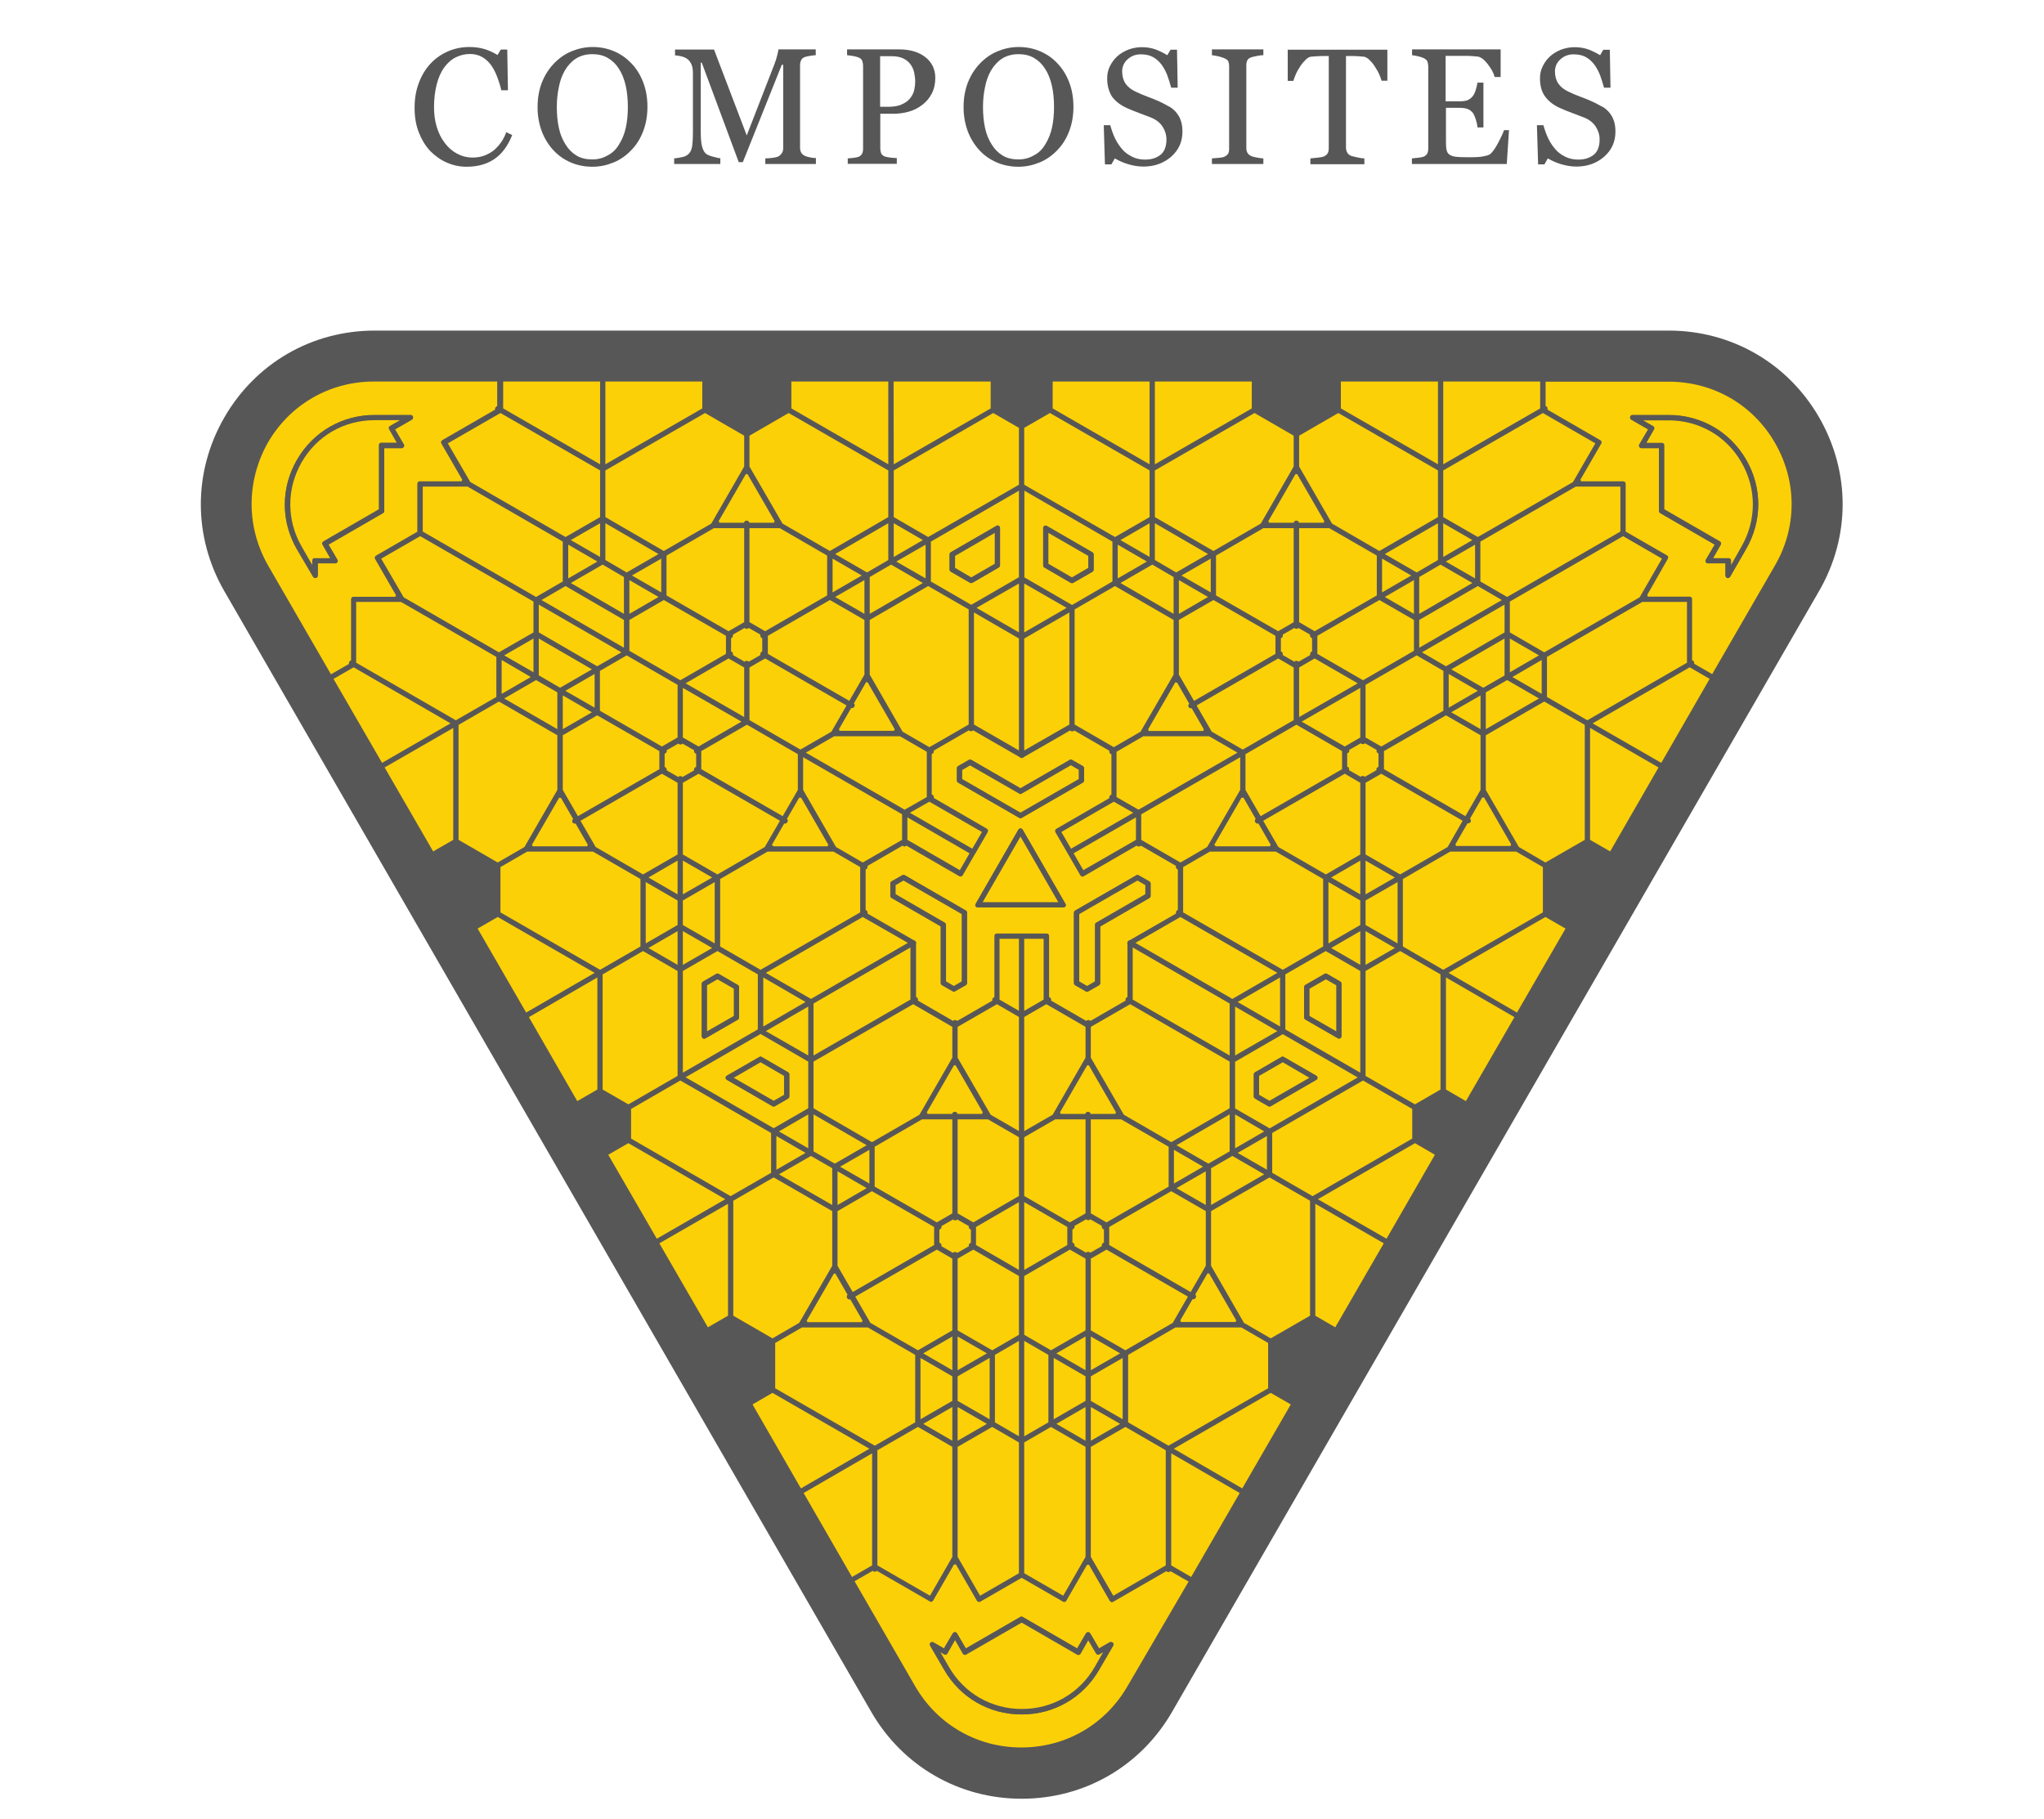 <?xml version="1.0" encoding="utf-8"?>
<!-- Generator: Adobe Illustrator 21.1.0, SVG Export Plug-In . SVG Version: 6.00 Build 0)  -->
<svg version="1.1" id="Layer_1" xmlns="http://www.w3.org/2000/svg" xmlns:xlink="http://www.w3.org/1999/xlink" x="0px" y="0px"
	 viewBox="0 0 1200 1068" style="enable-background:new 0 0 1200 1068;" xml:space="preserve">
<style type="text/css">
	.st0{fill:#585757;}
	.st1{fill:#FCD006;}
</style>
<g>
	<path class="st0" d="M1068,245.1c-18.4-31.9-51.5-51-88.3-51l-759.7,0c-36.9,0-69.9,19.1-88.3,51c-18.4,31.9-18.4,70.1,0,102
		l189.9,329l189.9,329c18.4,31.9,51.5,51,88.3,51c36.9,0,69.9-19.1,88.3-51l189.9-329l189.9-329
		C1086.4,315.2,1086.4,277.1,1068,245.1z"/>
</g>
<g>
	<path class="st1" d="M697.8,928.6l-10.6-6.1c-0.3,0.3-0.6,0.5-1.1,0.5h-0.3c-0.4,0-0.8-0.2-1.1-0.5l-31.2,18
		c-0.7,0.4-1.5,0.2-1.9-0.5l-0.1-0.1l-12.2-21.2c-0.1,0-0.3,0.1-0.4,0.1h-0.3c-0.1,0-0.3,0-0.4-0.1L626,939.9
		c-0.4,0.7-1.3,0.9-1.9,0.5l-24.3-14l-24.3,14c-0.3,0.2-0.7,0.2-1.1,0.1c-0.4-0.1-0.7-0.3-0.9-0.7l-12.3-21.3
		c-0.1,0-0.3,0.1-0.4,0.1h-0.3c-0.1,0-0.3,0-0.4-0.1l-12.3,21.3c-0.4,0.7-1.3,0.9-1.9,0.5l-0.1-0.1l-31-17.9
		c-0.3,0.3-0.6,0.5-1.1,0.5h-0.3c-0.4,0-0.8-0.2-1.1-0.5l-10.6,6.1l35.5,61.5c13,22.6,36.4,36.1,62.4,36.1
		c26.1,0,49.4-13.5,62.4-36.1L697.8,928.6z M653.4,966.2l-8.2,14.1c-9.5,16.5-26.5,26.3-45.5,26.3c-19,0-36-9.8-45.5-26.3l-8.2-14.1
		c-0.3-0.6-0.2-1.3,0.2-1.7c0.5-0.5,1.2-0.5,1.7-0.2l6.2,3.6l5.2-8.9c0.3-0.4,0.7-0.7,1.2-0.7s1,0.3,1.2,0.7l5.2,8.9l32-18.5
		c0.4-0.3,1-0.3,1.4,0l32,18.5l5.2-8.9c0.3-0.4,0.7-0.7,1.2-0.7c0.5,0,1,0.3,1.2,0.7l5.2,8.9l6.2-3.6c0.6-0.3,1.3-0.2,1.7,0.2
		C653.7,964.9,653.8,965.6,653.4,966.2z"/>
	<path class="st0" d="M651.5,964.3l-6.2,3.6l-5.2-8.9c-0.3-0.4-0.7-0.7-1.2-0.7c-0.5,0-1,0.3-1.2,0.7l-5.2,8.9l-32-18.5
		c-0.4-0.3-1-0.3-1.4,0l-32,18.5l-5.2-8.9c-0.3-0.4-0.7-0.7-1.2-0.7s-1,0.3-1.2,0.7l-5.2,8.9l-6.2-3.6c-0.6-0.3-1.3-0.2-1.7,0.2
		c-0.5,0.5-0.5,1.2-0.2,1.7l8.2,14.1c9.5,16.5,26.5,26.3,45.5,26.3c19,0,36-9.8,45.5-26.3l8.2-14.1c0.3-0.6,0.2-1.3-0.2-1.7
		C652.8,964,652.1,963.9,651.5,964.3z M599.8,1003.5c-17.9,0-33.9-9.2-42.8-24.7l-5-8.6l2.2,1.3c0.7,0.4,1.5,0.2,1.9-0.5l4.5-7.9
		l4.5,7.9c0.2,0.3,0.5,0.6,0.9,0.7c0.4,0.1,0.8,0,1.1-0.1l32.6-18.8l32.5,18.8l0.1,0.1c0.3,0.2,0.7,0.2,1.1,0.1
		c0.4-0.1,0.7-0.3,0.9-0.7l4.5-7.9l4.5,7.7l0.1,0.1c0.4,0.7,1.3,0.9,1.9,0.5l2.2-1.3l-5,8.6C633.6,994.3,617.6,1003.5,599.8,1003.5z
		"/>
	<path class="st1" d="M598.9,444.8c-0.2-0.1-0.3-0.3-0.5-0.4l-27.1-15.6c-0.3,0.3-0.6,0.5-1.1,0.5h-0.3c-0.4,0-0.8-0.2-1.1-0.5
		l-20.6,11.9c0.1,0.4,0.1,0.8-0.1,1.1l-0.1,0.2c-0.2,0.3-0.5,0.6-0.9,0.7c0,0,0,0-0.1,0v23.8c0,0,0,0,0.1,0c0.4,0.1,0.7,0.3,0.9,0.7
		l0.1,0.2c0.2,0.4,0.2,0.8,0.1,1.1l31.1,18c0.3,0.2,0.6,0.5,0.7,0.9c0.1,0.4,0,0.8-0.1,1.1l-7.1,12.3c-0.1,0.2-0.2,0.4-0.3,0.5
		l-0.1,0.1l-7.2,12.5c-0.2,0.3-0.5,0.6-0.9,0.7c-0.4,0.1-0.8,0-1.1-0.1l-0.1-0.1l-31-17.9c-0.3,0.3-0.6,0.5-1.1,0.5H531
		c-0.4,0-0.8-0.2-1.1-0.5l-20.6,11.9c0,0,0,0,0,0.1c0.1,0.4,0,0.8-0.1,1.1l-0.1,0.2c-0.2,0.4-0.6,0.6-0.9,0.7v23.8
		c0.4,0.1,0.7,0.3,0.9,0.7l0.1,0.2c0.2,0.3,0.2,0.7,0.1,1.1c0,0,0,0.1,0,0.1l27.1,15.6c0.2,0,0.4,0.1,0.6,0.2
		c0.3,0.2,0.5,0.4,0.6,0.6c0.2,0.2,0.3,0.5,0.3,0.8c0,0.2,0,0.4-0.1,0.6v31.2c0.4,0.1,0.7,0.3,0.9,0.7l0.1,0.2
		c0.2,0.3,0.2,0.7,0.1,1.1c0,0,0,0,0,0.1l20.6,11.9c0.3-0.3,0.6-0.5,1.1-0.5h0.3c0.4,0,0.8,0.2,1.1,0.5l20.6-11.9
		c-0.1-0.4-0.1-0.8,0.1-1.1l0.1-0.2c0.2-0.3,0.5-0.6,0.9-0.7c0,0,0,0,0.1,0v-36c0-0.8,0.6-1.4,1.4-1.4h29.3c0.8,0,1.4,0.6,1.4,1.4
		v36c0,0,0,0,0.1,0c0.4,0.1,0.7,0.3,0.9,0.7l0.1,0.2c0.2,0.4,0.2,0.8,0.1,1.1l20.6,11.9c0.3-0.3,0.6-0.5,1.1-0.5h0.3
		c0.4,0,0.8,0.2,1.1,0.5l20.6-11.9c0,0,0,0,0-0.1c-0.1-0.4,0-0.8,0.1-1.1l0.1-0.2c0.2-0.4,0.6-0.6,0.9-0.7v-31.2
		c-0.1-0.2-0.1-0.4-0.1-0.6c0-0.3,0.1-0.6,0.3-0.8c0.1-0.3,0.3-0.5,0.6-0.6c0.2-0.1,0.4-0.2,0.6-0.2l27.1-15.6c0,0,0-0.1,0-0.1
		c-0.1-0.4,0-0.8,0.1-1.1l0.1-0.2c0.2-0.4,0.5-0.6,0.9-0.7v-23.8c-0.4-0.1-0.7-0.3-0.9-0.7l-0.1-0.2c-0.2-0.3-0.2-0.7-0.1-1.1
		c0,0,0,0,0-0.1l-20.6-11.9c-0.3,0.3-0.6,0.5-1.1,0.5h-0.3c-0.4,0-0.8-0.2-1.1-0.5l-31.1,18c-0.7,0.4-1.5,0.2-1.9-0.5l-14.7-25.4
		c-0.2-0.3-0.2-0.7-0.1-1.1c0.1-0.4,0.3-0.7,0.7-0.9l31.1-18c-0.1-0.4-0.1-0.8,0.1-1.1l0.1-0.2c0.2-0.3,0.5-0.6,0.9-0.7
		c0,0,0,0,0.1,0v-23.8c0,0,0,0-0.1,0c-0.4-0.1-0.7-0.3-0.9-0.7l-0.1-0.2c-0.2-0.4-0.2-0.8-0.1-1.1l-20.6-11.9
		c-0.3,0.3-0.6,0.5-1.1,0.5h-0.3c-0.4,0-0.8-0.2-1.1-0.5l-27.1,15.6c-0.1,0.2-0.3,0.3-0.5,0.4c-0.3,0.1-0.6,0.2-0.8,0.2
		C599.5,445,599.2,445,598.9,444.8z M567.7,577.2c0,0.5-0.3,1-0.7,1.2l-6.3,3.6c-0.2,0.1-0.5,0.2-0.7,0.2c-0.2,0-0.5-0.1-0.7-0.2
		l-6.3-3.6c-0.4-0.3-0.7-0.7-0.7-1.2v-33.3l-28.9-16.7c-0.4-0.3-0.7-0.7-0.7-1.2v-7.3c0-0.5,0.3-1,0.7-1.2l6.3-3.6
		c0.4-0.3,1-0.3,1.4,0l0.1,0l35.8,20.7c0.4,0.3,0.7,0.7,0.7,1.2V577.2z M630.5,535.8c0-0.5,0.3-1,0.7-1.2l35.9-20.7
		c0.4-0.3,1-0.3,1.4,0l6.3,3.6c0.4,0.3,0.7,0.7,0.7,1.2l0,7.3c0,0.5-0.3,1-0.7,1.2l-28.9,16.7v33.3c0,0.5-0.3,1-0.7,1.2l-6.3,3.6
		c-0.2,0.1-0.5,0.2-0.7,0.2c-0.2,0-0.5-0.1-0.7-0.2l-6.3-3.6c-0.4-0.3-0.7-0.7-0.7-1.2V535.8z M625.5,530.7c0.3,0.4,0.3,1,0,1.4
		c-0.3,0.4-0.7,0.7-1.2,0.7H574c-0.5,0-1-0.3-1.2-0.7c-0.3-0.4-0.3-1,0-1.4l25.1-43.6c0.3-0.4,0.7-0.7,1.2-0.7c0.5,0,1,0.3,1.2,0.7
		L625.5,530.7z M628,446.2c0.4-0.3,1-0.3,1.4,0l6.3,3.6c0.4,0.3,0.7,0.7,0.7,1.2v7.3c0,0.5-0.3,1-0.7,1.2l-35.9,20.7
		c-0.2,0.1-0.5,0.2-0.7,0.2c-0.2,0-0.5-0.1-0.7-0.2l-35.9-20.7c-0.4-0.3-0.7-0.7-0.7-1.2V451c0-0.5,0.3-1,0.7-1.2l6.3-3.6
		c0.4-0.3,1-0.3,1.4,0l0.1,0l28.8,16.6L628,446.2z"/>
	<path class="st0" d="M631.2,578.5l6.3,3.6c0.2,0.1,0.5,0.2,0.7,0.2c0.2,0,0.5-0.1,0.7-0.2l6.3-3.6c0.4-0.3,0.7-0.7,0.7-1.2v-33.3
		l28.9-16.7c0.4-0.3,0.7-0.7,0.7-1.2l0-7.3c0-0.5-0.3-1-0.7-1.2l-6.3-3.6c-0.4-0.3-1-0.3-1.4,0l-35.9,20.7c-0.4,0.3-0.7,0.7-0.7,1.2
		v41.4C630.5,577.7,630.8,578.2,631.2,578.5z M633.6,576.2v-39.5l34.2-19.7l4.6,2.7l0,5.3l-28.9,16.7c-0.4,0.3-0.7,0.7-0.7,1.2v33.3
		l-4.6,2.7L633.6,576.2z"/>
	<path class="st0" d="M599.1,486.4c-0.5,0-1,0.3-1.2,0.7l-25.1,43.6c-0.3,0.4-0.3,1,0,1.4c0.3,0.4,0.7,0.7,1.2,0.7h50.3
		c0.5,0,1-0.3,1.2-0.7c0.3-0.4,0.3-1,0-1.4l-25.1-43.6C600.1,486.7,599.6,486.4,599.1,486.4z M599.1,491.2l22.2,38.5h-44.4
		L599.1,491.2z"/>
	<path class="st0" d="M567,534.6l-35.8-20.7l-0.1,0c-0.4-0.2-1-0.2-1.4,0l-6.3,3.6c-0.4,0.3-0.7,0.7-0.7,1.2v7.3
		c0,0.5,0.3,1,0.7,1.2l28.9,16.7v33.3c0,0.5,0.3,1,0.7,1.2l6.3,3.6c0.2,0.1,0.5,0.2,0.7,0.2c0.2,0,0.5-0.1,0.7-0.2l6.3-3.6
		c0.4-0.3,0.7-0.7,0.7-1.2v-41.4C567.7,535.3,567.5,534.8,567,534.6z M554.7,541.7L525.8,525v-5.3l4.6-2.7l34.2,19.7v39.5l-4.6,2.7
		l-4.6-2.7v-33.3C555.4,542.4,555.1,541.9,554.7,541.7z"/>
	<path class="st0" d="M570.3,446.2L570.3,446.2c-0.5-0.3-1.1-0.3-1.5,0l-6.3,3.6c-0.4,0.3-0.7,0.7-0.7,1.2v7.3c0,0.5,0.3,1,0.7,1.2
		l35.9,20.7c0.2,0.1,0.5,0.2,0.7,0.2c0.2,0,0.5-0.1,0.7-0.2l35.9-20.7c0.4-0.3,0.7-0.7,0.7-1.2V451c0-0.5-0.3-1-0.7-1.2l-6.3-3.6
		c-0.4-0.3-1-0.3-1.4,0l-28.9,16.7L570.3,446.2z M599.8,466l28.9-16.7l4.6,2.7v5.3L599.1,477l-34.2-19.7V452l4.6-2.7l28.9,16.7
		C598.8,466.3,599.4,466.3,599.8,466z"/>
	<path class="st1" d="M157.5,332.2l36.8,63.7l10.6-6.1c-0.1-0.4-0.1-0.8,0.1-1.1l0.1-0.2c0.2-0.3,0.5-0.6,0.9-0.7c0,0,0,0,0.1,0v-36
		c0-0.8,0.6-1.4,1.4-1.4h24.6c0-0.1,0.1-0.2,0.1-0.4l0.1-0.2c0.1-0.1,0.1-0.2,0.2-0.3l-12.3-21.3c-0.4-0.7-0.2-1.5,0.5-1.9l0.1-0.1
		l24.2-14V284c0-0.8,0.6-1.4,1.4-1.4h24.6c0-0.1,0.1-0.2,0.1-0.4l0.1-0.2c0.1-0.1,0.1-0.2,0.2-0.3l-12.3-21.3
		c-0.4-0.7-0.2-1.5,0.5-1.9l0.1-0.1l31-17.9c-0.1-0.4-0.1-0.8,0.1-1.1l0.1-0.2c0.2-0.3,0.5-0.6,0.9-0.7c0,0,0,0,0.1,0V224h-72.3
		c-26.1,0-49.4,13.5-62.4,36C144.5,282.7,144.5,309.6,157.5,332.2z M174.4,269.9c9.5-16.4,26.5-26.3,45.5-26.3h21.2
		c0.6,0,1.2,0.4,1.4,1.1c0.2,0.6-0.1,1.3-0.7,1.6l-9.9,5.7l5.2,8.9c0.3,0.4,0.3,1,0,1.4c-0.3,0.4-0.7,0.7-1.2,0.7h-10.3V300
		c0,0.5-0.3,1-0.7,1.2l-32,18.5l5.2,8.9c0.3,0.4,0.3,1,0,1.4c-0.3,0.4-0.7,0.7-1.2,0.7h-10.3v7.2c0,0.6-0.4,1.2-1.1,1.4
		c-0.1,0-0.2,0-0.4,0c-0.5,0-1-0.3-1.2-0.7l-9.4-16.3C164.9,306,164.9,286.3,174.4,269.9z"/>
	<path class="st0" d="M183.8,338.7c0.3,0.4,0.7,0.7,1.2,0.7c0.1,0,0.2,0,0.4,0c0.6-0.2,1.1-0.7,1.1-1.4v-7.2h10.3
		c0.5,0,1-0.3,1.2-0.7c0.3-0.4,0.3-1,0-1.4l-5.2-8.9l32-18.5c0.5-0.2,0.7-0.7,0.7-1.2v-36.9h10.3c0.5,0,1-0.3,1.2-0.7
		c0.3-0.4,0.3-1,0-1.4l-5.2-8.9l9.9-5.7c0.6-0.3,0.8-1,0.7-1.6c-0.2-0.6-0.7-1.1-1.4-1.1h-21.2c-19,0-36,9.8-45.5,26.3
		c-9.5,16.4-9.5,36.1,0,52.5L183.8,338.7z M219.9,246.7h14.9l-5.9,3.4c-0.7,0.4-0.9,1.3-0.5,1.9l4.5,7.9h-9.1
		c-0.8,0-1.4,0.6-1.4,1.4V299l-32.5,18.8l-0.1,0.1c-0.7,0.4-0.9,1.3-0.5,1.9l4.5,7.9h-9.1c-0.8,0-1.4,0.6-1.4,1.4v2.6l-6.2-10.8
		c-8.9-15.5-8.9-34,0-49.4C186.1,256,202.1,246.7,219.9,246.7z"/>
	<path class="st1" d="M1042.1,260.1c-13-22.6-36.4-36-62.4-36h-72.3v14.3c0.4,0.1,0.7,0.3,0.9,0.7l0.1,0.2c0.2,0.3,0.2,0.7,0.1,1.1
		c0,0,0,0,0,0.1l31.1,18c0.7,0.4,0.9,1.3,0.5,1.9l-12.3,21.3c0.1,0.1,0.2,0.2,0.2,0.3l0.1,0.2c0.1,0.1,0.1,0.2,0.1,0.4H953
		c0.8,0,1.4,0.6,1.4,1.4v28.1l24.3,14c0.7,0.4,0.9,1.3,0.5,1.9L967,349.4c0.1,0.1,0.2,0.2,0.2,0.3l0.1,0.2c0.1,0.1,0.1,0.2,0.1,0.4
		h24.6c0.8,0,1.4,0.6,1.4,1.4v36c0,0,0,0,0.1,0c0.4,0.1,0.7,0.3,0.9,0.7l0.1,0.2c0.2,0.4,0.2,0.8,0.1,1.1l10.6,6.1l36.8-63.7
		C1055.1,309.6,1055.1,282.7,1042.1,260.1z M1025.1,322.4l-9.4,16.3c-0.3,0.4-0.7,0.7-1.2,0.7c-0.1,0-0.2,0-0.4,0
		c-0.6-0.2-1.1-0.7-1.1-1.4v-7.2h-10.3c-0.5,0-1-0.3-1.2-0.7c-0.3-0.4-0.3-1,0-1.4l5.2-8.9l-32-18.5c-0.4-0.3-0.7-0.7-0.7-1.2v-36.9
		h-10.3c-0.5,0-1-0.3-1.2-0.7c-0.3-0.4-0.3-1,0-1.4l5.2-8.9l-9.9-5.7c-0.6-0.3-0.8-1-0.7-1.6c0.2-0.6,0.7-1.1,1.4-1.1h21.2
		c19,0,36,9.8,45.5,26.3C1034.6,286.3,1034.6,306,1025.1,322.4z"/>
	<path class="st0" d="M979.6,243.6h-21.2c-0.6,0-1.2,0.4-1.4,1.1c-0.2,0.6,0.1,1.3,0.7,1.6l9.9,5.7l-5.2,8.9c-0.3,0.4-0.3,1,0,1.4
		c0.3,0.4,0.7,0.7,1.2,0.7H974V300c0,0.5,0.3,1,0.7,1.2l32,18.5l-5.2,8.9c-0.3,0.4-0.3,1,0,1.4c0.3,0.4,0.7,0.7,1.2,0.7h10.3v7.2
		c0,0.6,0.4,1.2,1.1,1.4c0.1,0,0.2,0,0.4,0c0.5,0,1-0.3,1.2-0.7l9.4-16.3c9.5-16.5,9.5-36.1,0-52.5
		C1015.6,253.4,998.6,243.6,979.6,243.6z M1014.8,327.6h-9.1l4.5-7.9c0.2-0.3,0.2-0.7,0.1-1.1c-0.1-0.4-0.3-0.7-0.7-0.9L977.1,299
		v-37.7c0-0.8-0.6-1.4-1.4-1.4h-9.1l4.5-7.9c0.4-0.7,0.2-1.5-0.5-1.9l-5.9-3.4h14.9c17.9,0,33.9,9.2,42.8,24.7
		c8.9,15.5,8.9,33.9,0,49.4l-6.2,10.8v-2.6C1016.2,328.3,1015.6,327.6,1014.8,327.6z"/>
	<path class="st1" d="M509.2,400.6h-0.3c-0.1,0-0.3,0-0.4-0.1l-7.2,12.5c0.5,0.4,0.7,1.2,0.3,1.8l-0.1,0.2c-0.2,0.3-0.5,0.6-0.9,0.7
		c-0.3,0.1-0.6,0.1-0.9,0l-7.2,12.5c0.1,0.1,0.2,0.2,0.2,0.3l0.1,0.2c0.1,0.1,0.1,0.2,0.1,0.4l32,0c0-0.1,0.1-0.2,0.1-0.4l0.1-0.2
		c0.1-0.1,0.1-0.2,0.2-0.3l-16-27.7C509.4,400.6,509.3,400.6,509.2,400.6z"/>
	<path class="st1" d="M438.6,278.4h-0.3c-0.1,0-0.3,0-0.4-0.1l-16,27.7c0.1,0.1,0.2,0.2,0.2,0.3l0.1,0.2c0.1,0.1,0.1,0.2,0.1,0.4
		h14.5c0.1-0.7,0.7-1.2,1.4-1.2h0.3c0.7,0,1.3,0.5,1.4,1.2h14.5c0-0.1,0.1-0.2,0.1-0.4l0.1-0.2c0.1-0.1,0.1-0.2,0.2-0.3l-16-27.7
		C438.9,278.4,438.7,278.4,438.6,278.4z"/>
	<path class="st1" d="M446.4,372.6l-6.8-3.9c-0.3,0.3-0.6,0.5-1.1,0.5h-0.3c-0.4,0-0.8-0.2-1.1-0.5l-6.8,3.9c0,0,0,0,0,0.1
		c0.1,0.4,0,0.8-0.1,1.1l-0.1,0.2c-0.2,0.4-0.6,0.6-0.9,0.7v7.8c0.4,0.1,0.7,0.3,0.9,0.7l0.1,0.2c0.2,0.3,0.2,0.7,0.1,1.1
		c0,0,0,0,0,0.1l6.8,3.9c0.3-0.3,0.6-0.5,1.1-0.5h0.3c0.4,0,0.8,0.2,1.1,0.5l6.8-3.9c0,0,0,0,0-0.1c-0.1-0.4,0-0.8,0.1-1.1l0.1-0.2
		c0.2-0.4,0.6-0.6,0.9-0.7v-7.8c-0.4-0.1-0.7-0.3-0.9-0.7l-0.1-0.2C446.4,373.4,446.3,373.1,446.4,372.6
		C446.4,372.7,446.4,372.6,446.4,372.6z"/>
	<path class="st1" d="M546.5,341.4l23.7,13.7l28-16.2v-50.8L546.5,318V341.4z M557.5,325.4c0-0.5,0.3-1,0.7-1.2l26.8-15.5
		c0.4-0.3,1-0.3,1.4,0c0.4,0.3,0.7,0.7,0.7,1.2v22c0,0.5-0.3,1-0.7,1.2l-15.5,9c-0.2,0.1-0.5,0.2-0.7,0.2c-0.2,0-0.5-0.1-0.7-0.2
		l-11.3-6.5c-0.4-0.3-0.7-0.7-0.7-1.2V325.4z"/>
	<path class="st0" d="M558.2,335.7l11.3,6.5c0.2,0.1,0.5,0.2,0.7,0.2c0.2,0,0.5-0.1,0.7-0.2l15.5-9c0.4-0.3,0.7-0.7,0.7-1.2v-22
		c0-0.5-0.3-1-0.7-1.2c-0.4-0.3-1-0.3-1.4,0l-26.8,15.5c-0.4,0.3-0.7,0.7-0.7,1.2v9C557.5,334.9,557.8,335.4,558.2,335.7z
		 M560.7,333.4v-7l23.4-13.5V331l-13.8,8L560.7,333.4z"/>
	<polygon class="st1" points="489.7,432.3 473.1,441.9 531.1,475.4 544.1,468 544.1,441.4 528.4,432.3 	"/>
	<polygon class="st1" points="510.6,364 510.6,396.1 529.9,429.6 545.6,438.7 568.7,425.4 568.7,357.8 544.9,344.1 	"/>
	<polygon class="st1" points="333.6,319.8 333.6,339.6 350.7,329.7 	"/>
	<polygon class="st1" points="440,391.9 440,422.8 469.9,440.1 488.1,429.6 497,414.2 449.2,386.6 	"/>
	<polygon class="st1" points="598.2,374.9 571.8,359.6 571.8,425.4 598.2,440.6 	"/>
	<polygon class="st1" points="488.8,328 488.8,347.8 505.9,337.9 	"/>
	<polygon class="st1" points="353.8,331.5 335.1,342.3 366.3,360.4 366.3,338.8 	"/>
	<polygon class="st1" points="440,365.3 449.2,370.6 485.6,349.6 485.6,326.2 457.8,310.1 440,310.1 	"/>
	<polygon class="st1" points="391.3,326.2 391.3,349.6 427.7,370.6 436.9,365.3 436.9,310.1 419.1,310.1 	"/>
	<polygon class="st1" points="369.5,360.4 386.6,350.5 369.5,340.6 	"/>
	<polygon class="st1" points="386.6,325.3 355.4,307.2 355.4,328.8 367.9,336.1 	"/>
	<polygon class="st1" points="332,344.1 317.9,352.3 366.3,380.3 366.3,364 	"/>
	<polygon class="st1" points="248.2,312.1 314.7,350.5 330.4,341.4 330.4,318 274.5,285.7 248.2,285.7 	"/>
	<polygon class="st1" points="352.3,327 352.3,307.2 335.1,317.1 	"/>
	<polygon class="st1" points="388.2,347.8 388.2,328 371,337.9 	"/>
	<polygon class="st1" points="427.7,386.6 402.5,401.2 436.9,421 436.9,391.9 	"/>
	<polygon class="st1" points="369.5,364 369.5,382.1 399.4,399.4 426.2,383.9 426.2,373.3 389.7,352.3 	"/>
	<polygon class="st1" points="509,336.1 521.5,328.8 521.5,307.2 490.3,325.3 	"/>
	<polygon class="st1" points="598.2,371.3 598.2,342.6 573.3,356.9 	"/>
	<polygon class="st1" points="464.6,224 464.6,239.8 521.5,272.6 521.5,224 	"/>
	<polygon class="st1" points="581.6,239.8 581.6,224 524.6,224 524.7,272.6 	"/>
	<polygon class="st1" points="545.6,470.7 534.2,477.2 570.8,498.3 576.5,488.5 	"/>
	<polygon class="st1" points="440,273.9 459.4,307.4 487.2,323.5 521.5,303.6 521.5,276.2 463,242.5 440,255.8 	"/>
	<polygon class="st1" points="450.8,373.3 450.8,383.9 498.6,411.5 507.5,396.1 507.5,364 487.2,352.3 	"/>
	<polygon class="st1" points="352.3,224 295.4,224 295.4,239.8 352.3,272.6 	"/>
	<polygon class="st1" points="412.3,224 355.4,224 355.4,272.6 412.3,239.8 	"/>
	<polygon class="st1" points="355.4,276.2 355.4,303.6 389.7,323.5 417.6,307.4 436.9,273.9 436.9,255.8 413.9,242.5 	"/>
	<polygon class="st1" points="262.9,260.3 276.1,283 332,315.3 352.3,303.6 352.3,276.2 293.8,242.5 	"/>
	<polygon class="st1" points="490.3,350.5 507.5,360.4 507.5,340.6 	"/>
	<polygon class="st1" points="524.7,307.2 524.7,327 541.8,317.1 	"/>
	<polygon class="st1" points="524.7,276.2 524.7,303.6 544.9,315.3 598.2,284.6 598.2,251.2 583.1,242.5 	"/>
	<polygon class="st1" points="543.4,339.6 543.4,319.8 526.2,329.7 	"/>
	<polygon class="st1" points="510.6,338.8 510.6,360.4 541.8,342.3 523.1,331.5 	"/>
	<path class="st1" d="M453.8,496.5c0.1,0.1,0.1,0.2,0.1,0.4h32c0-0.1,0.1-0.2,0.1-0.4l0.1-0.2c0.1-0.1,0.1-0.2,0.2-0.3l-16-27.7
		c-0.1,0-0.3,0.1-0.4,0.1h-0.3c-0.1,0-0.3,0-0.4-0.1l-7.2,12.5c0.5,0.4,0.7,1.2,0.3,1.8l-0.1,0.2c-0.2,0.3-0.5,0.6-0.9,0.7
		c-0.3,0.1-0.6,0.1-0.9,0l-7.2,12.5c0.1,0.1,0.2,0.2,0.2,0.3L453.8,496.5z"/>
	<path class="st1" d="M328.3,468.3l-16,27.7c0.1,0.1,0.2,0.2,0.2,0.3l0.1,0.2c0.1,0.1,0.1,0.2,0.1,0.4h32c0-0.1,0.1-0.2,0.1-0.4
		l0.1-0.2c0.1-0.1,0.1-0.2,0.2-0.3l-7.2-12.5c-0.6,0.2-1.4,0-1.7-0.6l-0.1-0.2c-0.2-0.3-0.2-0.7-0.1-1.1c0.1-0.3,0.2-0.5,0.5-0.7
		l-7.2-12.5c-0.1,0-0.3,0.1-0.4,0.1h-0.3C328.5,468.3,328.4,468.3,328.3,468.3z"/>
	<path class="st1" d="M391.4,452.3l6.8,3.9c0.3-0.3,0.6-0.5,1.1-0.5h0.3c0.4,0,0.8,0.2,1.1,0.5l6.8-3.9c-0.1-0.4-0.1-0.8,0.1-1.1
		l0.1-0.2c0.2-0.3,0.5-0.6,0.9-0.7c0,0,0,0,0.1,0l0-7.8c0,0,0,0-0.1,0c-0.4-0.1-0.7-0.3-0.9-0.7l-0.1-0.2c-0.2-0.4-0.2-0.8-0.1-1.1
		l-6.8-3.9c-0.3,0.3-0.6,0.5-1.1,0.5h-0.3c-0.4,0-0.8-0.2-1.1-0.5l-6.8,3.9c0.1,0.4,0.1,0.8-0.1,1.1l-0.1,0.2
		c-0.2,0.3-0.5,0.6-0.9,0.7c0,0,0,0-0.1,0v7.8c0.4,0.1,0.7,0.3,0.9,0.7l0.1,0.2C391.5,451.5,391.5,451.9,391.4,452.3
		C391.4,452.2,391.4,452.3,391.4,452.3z"/>
	<path class="st1" d="M444.9,572.1l-23.7-13.7l-20.3,11.7v59.7l44-25.4V572.1z M433.9,597.5c0,0.5-0.3,1-0.7,1.2l-19.1,11
		c-0.2,0.1-0.5,0.2-0.7,0.2s-0.5-0.1-0.7-0.2c-0.4-0.3-0.7-0.7-0.7-1.2v-30.9c0-0.5,0.3-1,0.7-1.2l7.8-4.5c0.4-0.3,1-0.3,1.4,0
		l0.1,0l11.2,6.5c0.4,0.3,0.7,0.7,0.7,1.2V597.5z"/>
	<path class="st0" d="M433.2,578.3l-11.2-6.5l-0.1,0c-0.4-0.3-1-0.3-1.4,0l-7.8,4.5c-0.4,0.3-0.7,0.7-0.7,1.2v30.9
		c0,0.5,0.3,1,0.7,1.2c0.2,0.1,0.5,0.2,0.7,0.2s0.5-0.1,0.7-0.2l19.1-11c0.4-0.3,0.7-0.7,0.7-1.2v-17.9
		C433.9,579,433.6,578.5,433.2,578.3z M430.8,580.5v16l-15.7,9v-27l6.1-3.5L430.8,580.5z"/>
	<polygon class="st1" points="529.6,493.1 529.6,478.1 471.5,444.6 471.5,463.8 490.8,497.3 506.5,506.4 	"/>
	<polygon class="st1" points="505,535.7 505,509.1 489.3,500 450.6,500 422.8,516.1 422.8,555.7 446.5,569.4 	"/>
	<polygon class="st1" points="313.2,374.9 296,384.8 313.2,394.7 	"/>
	<polygon class="st1" points="468.4,463.8 468.4,442.8 438.5,425.5 411.7,441 411.7,451.6 459.5,479.2 	"/>
	<polygon class="st1" points="506.5,538.4 449.6,571.2 476.1,586.5 533,553.6 	"/>
	<polygon class="st1" points="397.8,505.3 380.7,515.2 397.8,525.1 	"/>
	<polygon class="st1" points="347.5,393 316.3,374.9 316.3,396.5 328.8,403.8 	"/>
	<polygon class="st1" points="377.5,513.4 397.8,501.7 397.8,459.6 388.6,454.3 340.8,481.9 349.7,497.3 	"/>
	<polygon class="st1" points="387.1,451.6 387.1,441 350.6,420 330.4,431.7 330.4,463.8 339.3,479.2 	"/>
	<polygon class="st1" points="349.1,395.7 331.9,405.6 349.1,415.5 	"/>
	<polygon class="st1" points="327.2,428.1 327.2,406.5 314.7,399.3 296,410.1 	"/>
	<polygon class="st1" points="364.8,383 316.3,355 316.3,371.3 350.6,391.2 	"/>
	<polygon class="st1" points="237,350.7 292.9,383 313.2,371.3 313.2,353.2 246.7,314.8 223.8,328 	"/>
	<polygon class="st1" points="311.6,397.5 294.5,387.5 294.5,407.4 	"/>
	<polygon class="st1" points="330.4,408.3 330.4,428.1 347.5,418.2 	"/>
	<polygon class="st1" points="400.9,433 410.1,438.3 435.3,423.7 400.9,403.9 	"/>
	<polygon class="st1" points="352.2,417.3 388.6,438.3 397.8,433 397.8,402.1 367.9,384.8 352.2,393.9 	"/>
	<polygon class="st1" points="397.8,528.7 379.1,517.9 379.1,553.9 397.8,543.1 	"/>
	<polygon class="st1" points="448.1,573.9 448.1,602.7 472.9,588.3 	"/>
	<polygon class="st1" points="349.1,571.2 292.2,538.4 280.4,545.2 308.9,594.5 	"/>
	<polygon class="st1" points="350.7,639.7 350.7,573.9 310.5,597.2 338.9,646.5 	"/>
	<polygon class="st1" points="563.5,510.9 569.2,501 532.7,479.9 532.7,493.1 	"/>
	<polygon class="st1" points="376,555.7 376,516.1 348.1,500 309.5,500 293.8,509.1 293.8,535.7 352.3,569.4 	"/>
	<polygon class="st1" points="449,497.3 457.9,481.9 410.1,454.3 400.9,459.6 400.9,501.7 421.2,513.4 	"/>
	<polygon class="st1" points="264.5,424.7 207.6,391.8 195.8,398.6 224.3,447.9 	"/>
	<polygon class="st1" points="266.1,493.1 266.1,427.4 225.8,450.6 254.3,499.9 	"/>
	<polygon class="st1" points="307.9,497.3 327.2,463.8 327.2,431.7 292.9,411.9 269.2,425.6 269.2,493.1 292.2,506.4 	"/>
	<polygon class="st1" points="209.1,389.1 267.6,422.9 291.4,409.2 291.4,385.7 235.4,353.4 209.1,353.4 	"/>
	<polygon class="st1" points="400.9,505.3 400.9,525.1 418.1,515.2 	"/>
	<polygon class="st1" points="397.8,546.7 380.7,556.6 397.8,566.5 	"/>
	<polygon class="st1" points="397.8,631.7 397.8,570.1 377.5,558.4 353.8,572.1 353.8,639.7 368.9,648.4 	"/>
	<polygon class="st1" points="400.9,546.7 400.9,566.5 418.1,556.6 	"/>
	<polygon class="st1" points="419.6,553.9 419.6,517.9 400.9,528.7 400.9,543.1 	"/>
	<path class="st1" d="M713.5,496.5c0.1,0.1,0.1,0.2,0.1,0.4h32c0-0.1,0.1-0.2,0.1-0.4l0.1-0.2c0.1-0.1,0.1-0.2,0.2-0.3l-7.2-12.5
		c-0.3,0.1-0.6,0.1-0.9,0c-0.4-0.1-0.7-0.3-0.9-0.7l-0.1-0.2c-0.4-0.6-0.2-1.4,0.3-1.8l-7.2-12.5c-0.1,0-0.3,0.1-0.4,0.1h-0.3
		c-0.1,0-0.3,0-0.4-0.1l-16,27.7c0.1,0.1,0.2,0.2,0.2,0.3L713.5,496.5z"/>
	<path class="st1" d="M870.9,468.3h-0.3c-0.1,0-0.3,0-0.4-0.1l-7.2,12.5c0.2,0.2,0.4,0.4,0.5,0.7c0.1,0.4,0,0.8-0.1,1.1l-0.1,0.2
		c-0.4,0.6-1.1,0.9-1.7,0.6l-7.2,12.5c0.1,0.1,0.2,0.2,0.2,0.3l0.1,0.2c0.1,0.1,0.1,0.2,0.1,0.4h32c0-0.1,0.1-0.2,0.1-0.4l0.1-0.2
		c0.1-0.1,0.1-0.2,0.2-0.3l-16-27.7C871.2,468.3,871,468.3,870.9,468.3z"/>
	<path class="st1" d="M808.4,450.9c0.2-0.4,0.6-0.6,0.9-0.7v-7.8c-0.4-0.1-0.7-0.3-0.9-0.7l-0.1-0.2c-0.2-0.3-0.2-0.7-0.1-1.1
		c0,0,0,0,0-0.1l-6.8-3.9c-0.3,0.3-0.6,0.5-1.1,0.5H800c-0.4,0-0.8-0.2-1.1-0.5l-6.8,3.9c0.1,0.4,0.1,0.8-0.1,1.1l-0.1,0.2
		c-0.2,0.3-0.5,0.6-0.9,0.7c0,0,0,0-0.1,0l0,7.8c0.4,0.1,0.7,0.3,0.9,0.7l0.1,0.2c0.2,0.3,0.2,0.7,0.1,1.1c0,0,0,0,0,0.1l6.8,3.9
		c0.3-0.3,0.6-0.5,1.1-0.5h0.3c0.4,0,0.8,0.2,1.1,0.5l6.8-3.9c0,0,0,0,0-0.1c-0.1-0.4,0-0.8,0.1-1.1L808.4,450.9z"/>
	<path class="st1" d="M754.6,572.1v32.3l44,25.4v-59.7l-20.3-11.7L754.6,572.1z M786.9,576.3c0.4,0.3,0.7,0.7,0.7,1.2v30.9
		c0,0.5-0.3,1-0.7,1.2c-0.2,0.1-0.5,0.2-0.7,0.2c-0.2,0-0.5-0.1-0.7-0.2l-19.1-11c-0.4-0.3-0.7-0.7-0.7-1.2v-17.9
		c0-0.5,0.3-1,0.7-1.2l11.3-6.5c0.4-0.3,1-0.3,1.4,0L786.9,576.3z"/>
	<path class="st0" d="M777.6,571.8l-11.3,6.5c-0.4,0.3-0.7,0.7-0.7,1.2v17.9c0,0.5,0.3,1,0.7,1.2l19.1,11c0.2,0.1,0.5,0.2,0.7,0.2
		c0.2,0,0.5-0.1,0.7-0.2c0.4-0.3,0.7-0.7,0.7-1.2v-30.9c0-0.5-0.3-1-0.7-1.2l-7.8-4.5C778.6,571.5,778.1,571.5,777.6,571.8z
		 M778.4,575l6.1,3.5v27l-15.7-9v-16L778.4,575z"/>
	<polygon class="st1" points="708.7,497.3 728.1,463.8 728.1,444.6 670,478.1 670,493.1 693,506.4 	"/>
	<polygon class="st1" points="776.8,516.1 749,500 710.3,500 694.6,509.1 694.6,535.7 753.1,569.4 776.8,555.7 	"/>
	<polygon class="st1" points="886.4,394.7 903.5,384.8 886.4,374.9 	"/>
	<polygon class="st1" points="731.2,463.8 740.1,479.2 787.9,451.6 787.9,441 761.1,425.5 731.2,442.8 	"/>
	<polygon class="st1" points="666.6,553.6 723.5,586.5 749.9,571.2 693,538.4 	"/>
	<polygon class="st1" points="818.9,515.2 801.7,505.3 801.7,525.1 	"/>
	<polygon class="st1" points="883.3,374.9 852,393 870.8,403.8 883.3,396.6 	"/>
	<polygon class="st1" points="858.7,481.9 810.9,454.3 801.7,459.6 801.7,501.7 822,513.4 849.9,497.3 	"/>
	<polygon class="st1" points="869.2,431.7 848.9,420 812.5,441 812.5,451.6 860.3,479.2 869.2,463.8 	"/>
	<polygon class="st1" points="850.5,415.5 867.6,405.6 850.5,395.7 	"/>
	<polygon class="st1" points="884.8,399.3 872.3,406.5 872.3,428.1 903.5,410.1 	"/>
	<polygon class="st1" points="848.9,391.2 883.3,371.3 883.3,355 834.8,383 	"/>
	<polygon class="st1" points="952.9,314.8 886.4,353.2 886.4,371.3 906.6,383 962.6,350.7 975.7,328 	"/>
	<polygon class="st1" points="905.1,407.4 905.1,387.5 887.9,397.5 	"/>
	<polygon class="st1" points="869.2,428.1 869.2,408.3 852,418.2 	"/>
	<polygon class="st1" points="789.5,438.3 798.6,433 798.6,403.9 764.2,423.7 	"/>
	<polygon class="st1" points="847.4,393.9 831.7,384.8 801.7,402.1 801.7,433 810.9,438.3 847.4,417.3 	"/>
	<polygon class="st1" points="801.7,543.1 820.5,553.9 820.5,517.9 801.7,528.7 	"/>
	<polygon class="st1" points="751.5,602.7 751.5,573.9 726.6,588.3 	"/>
	<polygon class="st1" points="850.4,571.2 890.6,594.5 919.1,545.2 907.3,538.4 	"/>
	<polygon class="st1" points="848.9,573.9 848.9,639.7 860.6,646.5 889.1,597.2 	"/>
	<polygon class="st1" points="666.9,493.1 666.9,479.9 630.3,501 636,510.9 	"/>
	<polygon class="st1" points="851.4,500 823.6,516.1 823.6,555.7 847.3,569.4 905.8,535.7 905.8,509.1 890.1,500 	"/>
	<polygon class="st1" points="741.6,481.9 750.5,497.3 778.4,513.4 798.6,501.7 798.6,459.6 789.5,454.3 	"/>
	<polygon class="st1" points="992,391.8 935,424.7 975.3,447.9 1003.7,398.6 	"/>
	<polygon class="st1" points="933.5,427.4 933.5,493.1 945.3,499.9 973.7,450.6 	"/>
	<polygon class="st1" points="930.4,425.6 906.6,411.9 872.3,431.7 872.3,463.8 891.7,497.3 907.3,506.4 930.4,493.1 	"/>
	<polygon class="st1" points="990.4,389.1 990.4,353.4 964.2,353.4 908.2,385.7 908.2,409.2 931.9,422.9 	"/>
	<polygon class="st1" points="798.6,525.1 798.6,505.3 781.5,515.2 	"/>
	<polygon class="st1" points="818.9,556.6 801.7,546.7 801.7,566.5 	"/>
	<polygon class="st1" points="845.7,572.1 822,558.4 801.7,570.1 801.7,631.7 830.7,648.4 845.7,639.7 	"/>
	<polygon class="st1" points="798.6,566.5 798.6,546.7 781.5,556.6 	"/>
	<polygon class="st1" points="779.9,553.9 798.6,543.1 798.6,528.7 779.9,517.9 	"/>
	<path class="st1" d="M690,400.6l-16,27.7c0.1,0.1,0.2,0.2,0.2,0.3l0.1,0.2c0.1,0.1,0.1,0.2,0.1,0.4h32c0-0.1,0.1-0.2,0.1-0.4
		l0.1-0.2c0.1-0.1,0.1-0.2,0.2-0.3l-7.2-12.5c-0.6,0.2-1.4,0-1.7-0.6l-0.1-0.2c-0.2-0.3-0.2-0.7-0.1-1.1c0.1-0.3,0.2-0.5,0.5-0.7
		l-7.2-12.5c-0.1,0-0.3,0.1-0.4,0.1h-0.3C690.2,400.6,690.1,400.6,690,400.6z"/>
	<path class="st1" d="M761.2,278.4H761c-0.1,0-0.3,0-0.4-0.1l-16,27.7c0.1,0.1,0.2,0.2,0.2,0.3l0.1,0.2c0.1,0.1,0.1,0.2,0.1,0.4
		h14.5c0.1-0.7,0.7-1.2,1.4-1.2h0.3c0.7,0,1.3,0.5,1.4,1.2h14.5c0-0.1,0.1-0.2,0.1-0.4l0.1-0.2c0.1-0.1,0.1-0.2,0.2-0.3l-16-27.7
		C761.5,278.4,761.4,278.4,761.2,278.4z"/>
	<path class="st1" d="M769.1,372.6l-6.8-3.9c-0.3,0.3-0.6,0.5-1.1,0.5H761c-0.4,0-0.8-0.2-1.1-0.5l-6.8,3.9c0,0,0,0.1,0,0.1
		c0.1,0.4,0,0.8-0.1,1.1l-0.1,0.2c-0.2,0.4-0.6,0.6-0.9,0.7v7.8c0.4,0.1,0.7,0.3,0.9,0.7l0.1,0.2c0.2,0.3,0.2,0.7,0.1,1.1
		c0,0,0,0.1,0,0.1l6.8,3.9c0.3-0.3,0.6-0.5,1.1-0.5h0.3c0.4,0,0.8,0.2,1.1,0.5l6.8-3.9c0,0,0,0,0-0.1c-0.1-0.4,0-0.8,0.1-1.1
		l0.1-0.2c0.2-0.4,0.5-0.6,0.9-0.7v-7.8c-0.4-0.1-0.7-0.3-0.9-0.7l-0.1-0.2C769,373.4,768.9,373.1,769.1,372.6
		C769.1,372.7,769.1,372.6,769.1,372.6z"/>
	<path class="st1" d="M653.1,341.4V318l-51.7-29.9V339l28,16.2L653.1,341.4z M613.1,333.2c-0.4-0.3-0.7-0.7-0.7-1.2v-22
		c0-0.5,0.3-1,0.7-1.2c0.4-0.3,1-0.3,1.4,0l26.8,15.5c0.4,0.3,0.7,0.7,0.7,1.2v9c0,0.5-0.3,1-0.7,1.2l-11.3,6.5
		c-0.2,0.1-0.5,0.2-0.7,0.2c-0.2,0-0.5-0.1-0.7-0.2L613.1,333.2z"/>
	<path class="st0" d="M630.1,342.2l11.3-6.5c0.4-0.3,0.7-0.7,0.7-1.2v-9c0-0.5-0.3-1-0.7-1.2l-26.8-15.5c-0.4-0.3-1-0.3-1.4,0
		c-0.4,0.3-0.7,0.7-0.7,1.2v22c0,0.5,0.3,1,0.7,1.2l15.5,9c0.2,0.1,0.5,0.2,0.7,0.2C629.6,342.3,629.8,342.3,630.1,342.2z
		 M629.3,339l-13.8-8v-18.1l23.4,13.5v7L629.3,339z"/>
	<polygon class="st1" points="655.5,468 668.4,475.4 726.5,441.9 709.9,432.3 671.2,432.3 655.5,441.4 	"/>
	<polygon class="st1" points="630.9,425.4 653.9,438.7 669.6,429.6 689,396.1 689,364 654.6,344.1 630.9,357.8 	"/>
	<polygon class="st1" points="866,319.8 848.8,329.7 866,339.6 	"/>
	<polygon class="st1" points="702.5,414.2 711.4,429.6 729.6,440.1 759.5,422.8 759.5,391.9 750.4,386.6 	"/>
	<polygon class="st1" points="627.8,359.6 601.3,374.9 601.3,440.6 627.8,425.4 	"/>
	<polygon class="st1" points="710.8,347.8 710.8,328 693.6,337.9 	"/>
	<polygon class="st1" points="833.2,338.8 833.2,360.4 864.4,342.3 845.7,331.5 	"/>
	<polygon class="st1" points="713.9,326.2 713.9,349.6 750.4,370.6 759.5,365.3 759.5,310.1 741.7,310.1 	"/>
	<polygon class="st1" points="762.7,365.3 771.8,370.6 808.3,349.6 808.3,326.2 780.4,310.1 762.7,310.1 	"/>
	<polygon class="st1" points="813,350.5 830.1,360.4 830.1,340.6 	"/>
	<polygon class="st1" points="831.7,336.1 844.2,328.8 844.2,307.2 813,325.3 	"/>
	<polygon class="st1" points="833.2,364 833.2,380.3 881.7,352.3 867.6,344.1 	"/>
	<polygon class="st1" points="869.1,318 869.1,341.4 884.8,350.5 951.3,312.1 951.3,285.7 925.1,285.7 	"/>
	<polygon class="st1" points="847.3,307.2 847.3,327 864.4,317.1 	"/>
	<polygon class="st1" points="811.4,328 811.4,347.8 828.5,337.9 	"/>
	<polygon class="st1" points="762.7,391.9 762.7,421 797.1,401.2 771.8,386.6 	"/>
	<polygon class="st1" points="773.4,383.9 800.2,399.4 830.1,382.1 830.1,364 809.8,352.3 773.4,373.3 	"/>
	<polygon class="st1" points="709.2,325.3 678,307.2 678,328.8 690.5,336.1 	"/>
	<polygon class="st1" points="601.3,342.6 601.3,371.3 626.2,356.9 	"/>
	<polygon class="st1" points="734.9,224 678,224 678,272.6 734.9,239.8 	"/>
	<polygon class="st1" points="618,224 618,239.8 674.9,272.6 674.9,224 	"/>
	<polygon class="st1" points="623.1,488.5 628.8,498.3 665.3,477.2 653.9,470.7 	"/>
	<polygon class="st1" points="678,276.2 678,303.6 712.4,323.5 740.2,307.4 759.5,273.9 759.5,255.8 736.5,242.5 	"/>
	<polygon class="st1" points="692.1,364 692.1,396.1 701,411.5 748.8,383.9 748.8,373.3 712.4,352.3 	"/>
	<polygon class="st1" points="904.2,224 847.3,224 847.3,272.6 904.2,239.8 	"/>
	<polygon class="st1" points="787.2,239.8 844.2,272.6 844.2,224 787.2,224 	"/>
	<polygon class="st1" points="762.7,273.9 782,307.4 809.8,323.5 844.2,303.6 844.2,276.2 785.7,242.5 762.7,255.8 	"/>
	<polygon class="st1" points="847.3,276.2 847.3,303.6 867.6,315.3 923.5,283 936.6,260.3 905.8,242.5 	"/>
	<polygon class="st1" points="692.1,340.6 692.1,360.4 709.2,350.5 	"/>
	<polygon class="st1" points="674.9,327 674.9,307.2 657.8,317.1 	"/>
	<polygon class="st1" points="601.3,284.6 654.6,315.3 674.9,303.6 674.9,276.2 616.4,242.5 601.3,251.2 	"/>
	<polygon class="st1" points="656.2,319.8 656.2,339.6 673.3,329.7 	"/>
	<polygon class="st1" points="676.5,331.5 657.8,342.3 689,360.4 689,338.8 	"/>
	<path class="st1" d="M560.8,625.5h-0.3c-0.1,0-0.3,0-0.4-0.1l-16,27.7c0.1,0.1,0.2,0.2,0.2,0.3l0.1,0.2c0.1,0.1,0.1,0.2,0.1,0.4
		h14.5c0.1-0.7,0.7-1.2,1.4-1.2h0.3c0.7,0,1.3,0.5,1.4,1.2h14.5c0-0.1,0.1-0.2,0.1-0.4l0.1-0.2c0.1-0.1,0.1-0.2,0.2-0.3l-16-27.7
		C561.1,625.5,561,625.5,560.8,625.5z"/>
	<path class="st1" d="M489.6,747.7l-16,27.7c0.1,0.1,0.2,0.2,0.2,0.3l0.1,0.2c0.1,0.1,0.1,0.2,0.1,0.4l32,0c0-0.1,0.1-0.2,0.1-0.4
		l0.1-0.2c0.1-0.1,0.1-0.2,0.2-0.3l-7.2-12.5c-0.3,0.1-0.6,0.1-0.9,0c-0.4-0.1-0.7-0.3-0.9-0.7l-0.1-0.2c-0.3-0.6-0.2-1.4,0.3-1.8
		l-7.2-12.5c-0.1,0-0.3,0.1-0.4,0.1H490C489.8,747.7,489.7,747.7,489.6,747.7z"/>
	<path class="st1" d="M559.5,735.6c0.3-0.3,0.6-0.5,1.1-0.5h0.3c0.4,0,0.8,0.2,1.1,0.5l6.8-3.9c-0.1-0.4-0.1-0.8,0.1-1.1l0.1-0.2
		c0.2-0.3,0.5-0.6,0.9-0.7c0,0,0,0,0.1,0v-7.8c0,0,0,0-0.1,0c-0.4-0.1-0.7-0.3-0.9-0.7l-0.1-0.2c-0.2-0.4-0.2-0.8-0.1-1.1l-6.8-3.9
		c-0.3,0.3-0.6,0.5-1.1,0.5h-0.3c-0.4,0-0.8-0.2-1.1-0.5l-6.8,3.9c0.1,0.4,0.1,0.8-0.1,1.1l-0.1,0.2c-0.2,0.3-0.5,0.6-0.9,0.7
		c0,0,0,0-0.1,0v7.8c0,0,0,0,0.1,0c0.4,0.1,0.7,0.3,0.9,0.7l0.1,0.2c0.2,0.4,0.2,0.8,0.1,1.1L559.5,735.6z"/>
	<path class="st1" d="M474.5,650.7v-27.4l-28-16.2l-44,25.4l51.7,29.9L474.5,650.7z M426.7,634c-0.4-0.3-0.7-0.7-0.7-1.2
		c0-0.5,0.3-1,0.7-1.2l19.1-11c0.4-0.3,1-0.3,1.4,0l15.5,9c0.4,0.3,0.7,0.7,0.7,1.2v13c0,0.5-0.3,1-0.7,1.2l-7.8,4.5
		c-0.2,0.1-0.5,0.2-0.7,0.2c-0.2,0-0.5-0.1-0.7-0.2L426.7,634z"/>
	<path class="st0" d="M454.9,649.5l7.8-4.5c0.4-0.3,0.7-0.7,0.7-1.2v-13c0-0.5-0.3-1-0.7-1.2l-15.5-9c-0.4-0.3-1-0.3-1.4,0l-19.1,11
		c-0.4,0.3-0.7,0.7-0.7,1.2c0,0.5,0.3,1,0.7,1.2l26.8,15.5c0.2,0.1,0.5,0.2,0.7,0.2C454.5,649.7,454.7,649.6,454.9,649.5z
		 M454.2,646.3l-23.4-13.5l15.7-9l13.8,8v11L454.2,646.3z"/>
	<polygon class="st1" points="562.2,621 581.6,654.5 598.2,664.1 598.2,597.1 585.3,589.6 562.2,602.9 	"/>
	<polygon class="st1" points="539.8,654.5 559.1,621 559.1,602.9 536.1,589.6 477.6,623.3 477.6,650.7 511.9,670.6 	"/>
	<polygon class="st1" points="562.2,826.1 562.2,845.9 579.4,836 	"/>
	<polygon class="st1" points="562.2,657.2 562.2,712.4 571.4,717.7 598.2,702.2 598.2,667.7 580,657.2 	"/>
	<polygon class="st1" points="534.5,556.3 477.6,589.2 477.6,619.7 534.5,586.9 	"/>
	<polygon class="st1" points="491.7,687.7 491.7,707.5 508.8,697.6 	"/>
	<polygon class="st1" points="562.2,808.1 562.2,822.5 581,833.3 581,797.3 	"/>
	<polygon class="st1" points="491.7,743.2 500.6,758.6 548.4,731 548.4,720.4 511.9,699.4 491.7,711.1 	"/>
	<polygon class="st1" points="538.9,792.8 559.1,781.1 559.1,739 550,733.7 502.1,761.3 511,776.7 	"/>
	<polygon class="st1" points="562.2,784.7 562.2,804.5 579.4,794.6 	"/>
	<polygon class="st1" points="540.4,833.3 559.1,822.5 559.1,808.1 540.4,797.3 	"/>
	<polygon class="st1" points="584.1,835.1 598.2,843.3 598.2,787.3 584.1,795.5 	"/>
	<polygon class="st1" points="598.2,923.7 598.2,846.9 582.5,837.8 562.2,849.5 562.2,914.1 575.4,936.9 	"/>
	<polygon class="st1" points="559.1,845.9 559.1,826.1 542,836 	"/>
	<polygon class="st1" points="559.1,804.5 559.1,784.7 542,794.6 	"/>
	<polygon class="st1" points="573,731 598.2,745.6 598.2,705.8 573,720.4 	"/>
	<polygon class="st1" points="562.2,739 562.2,781.1 582.5,792.8 598.2,783.7 598.2,749.2 571.4,733.7 	"/>
	<polygon class="st1" points="488.6,685.9 476.1,678.7 457.3,689.5 488.6,707.5 	"/>
	<polygon class="st1" points="474.5,591 449.6,605.4 474.5,619.7 	"/>
	<polygon class="st1" points="427.4,772.5 427.4,706.8 387.1,730 415.6,779.3 	"/>
	<polygon class="st1" points="425.8,704.1 368.9,671.2 357.1,678 385.6,727.3 	"/>
	<polygon class="st1" points="586.8,551.2 586.8,586.9 598.2,593.5 598.2,551.2 	"/>
	<polygon class="st1" points="469.2,776.7 488.6,743.2 488.6,711.1 454.2,691.3 430.5,705 430.5,772.5 453.5,785.8 	"/>
	<polygon class="st1" points="550,717.7 559.1,712.4 559.1,657.2 541.3,657.2 513.5,673.3 513.5,696.7 	"/>
	<polygon class="st1" points="512,919.1 512,853.3 471.8,876.6 500.2,925.9 	"/>
	<polygon class="st1" points="510.4,850.6 453.5,817.8 441.8,824.6 470.2,873.9 	"/>
	<polygon class="st1" points="537.3,835.1 537.3,795.5 509.5,779.4 470.8,779.4 455.1,788.5 455.1,815.1 513.6,848.8 	"/>
	<polygon class="st1" points="546,936.9 559.1,914.1 559.1,849.5 538.9,837.8 515.1,851.5 515.1,919.1 	"/>
	<polygon class="st1" points="510.4,694.9 510.4,675.1 493.2,685 	"/>
	<polygon class="st1" points="455.8,667 455.8,686.8 472.9,676.9 	"/>
	<polygon class="st1" points="452.7,688.6 452.7,665.2 399.4,634.4 370.5,651.1 370.5,668.5 428.9,702.3 	"/>
	<polygon class="st1" points="474.5,654.3 457.3,664.3 474.5,674.2 	"/>
	<polygon class="st1" points="508.8,672.4 477.6,654.3 477.6,676 490.1,683.2 	"/>
	<path class="st1" d="M639,625.5h-0.3c-0.1,0-0.3,0-0.4-0.1l-16,27.7c0.1,0.1,0.2,0.2,0.2,0.3l0.1,0.2c0.1,0.1,0.1,0.2,0.1,0.4h14.5
		c0.1-0.7,0.7-1.2,1.4-1.2h0.3c0.7,0,1.3,0.5,1.4,1.2h14.5c0-0.1,0.1-0.3,0.1-0.4l0.1-0.2c0.1-0.1,0.1-0.2,0.2-0.3l-16-27.7
		C639.3,625.5,639.1,625.5,639,625.5z"/>
	<path class="st1" d="M709.6,747.7h-0.3c-0.1,0-0.3,0-0.4-0.1l-7.2,12.5c0.5,0.4,0.7,1.2,0.3,1.8l-0.1,0.2c-0.2,0.3-0.5,0.6-0.9,0.7
		c-0.3,0.1-0.6,0.1-0.9,0l-7.2,12.5c0.1,0.1,0.2,0.2,0.2,0.3l0.1,0.2c0.1,0.1,0.1,0.2,0.2,0.4h32c0-0.1,0.1-0.2,0.1-0.4l0.1-0.2
		c0.1-0.1,0.1-0.2,0.2-0.3l-16-27.7C709.8,747.7,709.7,747.7,709.6,747.7z"/>
	<path class="st1" d="M647.1,730.3c0.2-0.3,0.5-0.6,0.9-0.7c0,0,0,0,0.1,0l0-7.8c0,0,0,0-0.1,0c-0.4-0.1-0.7-0.3-0.9-0.7l-0.1-0.2
		c-0.2-0.4-0.2-0.8-0.1-1.1l-6.8-3.9c-0.3,0.3-0.6,0.5-1.1,0.5h-0.3c-0.4,0-0.8-0.2-1.1-0.5l-6.8,3.9c0.1,0.4,0.1,0.8-0.1,1.1
		l-0.1,0.2c-0.2,0.3-0.5,0.6-0.9,0.7c0,0,0,0-0.1,0v7.8c0,0,0,0,0.1,0c0.4,0.1,0.7,0.3,0.9,0.7l0.1,0.2c0.2,0.4,0.2,0.8,0.1,1.1
		l6.8,3.9c0.3-0.3,0.6-0.5,1.1-0.5h0.3c0.4,0,0.8,0.2,1.1,0.5l6.8-3.9c-0.1-0.4-0.1-0.8,0.1-1.1L647.1,730.3z"/>
	<path class="st1" d="M797.1,632.6l-44-25.4l-28,16.2v27.4l20.3,11.7L797.1,632.6z M736.8,645c-0.4-0.3-0.7-0.7-0.7-1.2v-13
		c0-0.5,0.3-1,0.7-1.2l15.5-9c0.4-0.3,1-0.3,1.4,0l19.1,11c0.4,0.3,0.7,0.7,0.7,1.2c0,0.5-0.3,1-0.7,1.2l-0.2,0.1L746,649.5
		c-0.2,0.1-0.5,0.2-0.7,0.2c-0.2,0-0.5-0.1-0.7-0.2L736.8,645z"/>
	<path class="st0" d="M746,649.5l26.6-15.4l0.2-0.1c0.4-0.3,0.7-0.7,0.7-1.2c0-0.5-0.3-1-0.7-1.2l-19.1-11c-0.4-0.3-1-0.3-1.4,0
		l-15.5,9c-0.4,0.3-0.7,0.7-0.7,1.2v13c0,0.5,0.3,1,0.7,1.2l7.8,4.5c0.2,0.1,0.5,0.2,0.7,0.2C745.6,649.7,745.8,649.6,746,649.5z
		 M745.3,646.3l-6.1-3.5v-11l13.8-8l15.7,9L745.3,646.3z"/>
	<polygon class="st1" points="601.3,597.1 601.3,664.1 618,654.5 637.3,621 637.3,602.9 614.3,589.6 	"/>
	<polygon class="st1" points="640.4,602.9 640.4,621 659.8,654.5 687.6,670.6 721.9,650.7 721.9,623.3 663.5,589.6 	"/>
	<polygon class="st1" points="637.3,845.9 637.3,826.1 620.2,836 	"/>
	<polygon class="st1" points="637.3,712.4 637.3,657.2 619.5,657.2 601.3,667.7 601.3,702.2 628.1,717.7 	"/>
	<polygon class="st1" points="665,586.9 721.9,619.7 721.9,589.2 665,556.3 	"/>
	<polygon class="st1" points="707.9,707.5 707.9,687.7 690.7,697.6 	"/>
	<polygon class="st1" points="618.6,833.3 637.3,822.5 637.3,808.1 618.6,797.3 	"/>
	<polygon class="st1" points="707.9,711.1 687.6,699.4 651.2,720.4 651.2,731 699,758.6 707.9,743.2 	"/>
	<polygon class="st1" points="697.4,761.3 649.6,733.7 640.4,739 640.4,781.1 660.7,792.8 688.5,776.7 	"/>
	<polygon class="st1" points="637.3,804.5 637.3,784.7 620.2,794.6 	"/>
	<polygon class="st1" points="640.4,808.1 640.4,822.5 659.1,833.3 659.1,797.3 	"/>
	<polygon class="st1" points="615.5,795.5 601.3,787.3 601.3,843.3 615.5,835.1 	"/>
	<polygon class="st1" points="637.3,914.1 637.3,849.5 617,837.8 601.3,846.9 601.3,923.7 624.2,936.9 	"/>
	<polygon class="st1" points="640.4,826.1 640.4,845.9 657.6,836 	"/>
	<polygon class="st1" points="640.4,804.5 657.6,794.6 640.4,784.7 	"/>
	<polygon class="st1" points="626.6,720.4 601.3,705.8 601.3,745.6 626.6,731 	"/>
	<polygon class="st1" points="637.3,781.1 637.3,739 628.1,733.7 601.3,749.2 601.3,783.7 617,792.8 	"/>
	<polygon class="st1" points="723.5,678.7 711,685.9 711,707.5 742.2,689.5 	"/>
	<polygon class="st1" points="749.9,605.4 725.1,591 725.1,619.7 	"/>
	<polygon class="st1" points="772.2,706.8 772.2,772.5 783.9,779.3 812.4,730 	"/>
	<polygon class="st1" points="773.7,704.1 814,727.3 842.4,678 830.7,671.2 	"/>
	<polygon class="st1" points="601.3,551.2 601.3,593.5 612.7,586.9 612.7,551.2 	"/>
	<polygon class="st1" points="769.1,705 745.3,691.3 711,711.1 711,743.2 730.3,776.7 746,785.8 769.1,772.5 	"/>
	<polygon class="st1" points="686.1,696.7 686.1,673.3 658.2,657.2 640.4,657.2 640.4,712.4 649.6,717.7 	"/>
	<polygon class="st1" points="687.6,853.3 687.6,919.1 699.3,925.9 727.8,876.6 	"/>
	<polygon class="st1" points="689.1,850.6 729.3,873.9 757.8,824.6 746,817.8 	"/>
	<polygon class="st1" points="690.1,779.4 662.3,795.5 662.3,835.1 686,848.8 744.5,815.1 744.5,788.5 728.8,779.4 	"/>
	<polygon class="st1" points="684.4,919.1 684.4,851.5 660.7,837.8 640.4,849.5 640.4,914.1 653.6,936.9 	"/>
	<polygon class="st1" points="689.2,694.9 706.3,685 689.2,675.1 	"/>
	<polygon class="st1" points="743.8,686.8 743.8,667 726.6,676.9 	"/>
	<polygon class="st1" points="746.9,665.2 746.9,688.6 770.6,702.3 829.1,668.5 829.1,651.1 800.2,634.4 	"/>
	<polygon class="st1" points="742.2,664.3 725.1,654.3 725.1,674.2 	"/>
	<polygon class="st1" points="721.9,654.3 690.7,672.4 709.4,683.2 721.9,676 	"/>
	<path class="st1" d="M560,578.9l4.6-2.7v-39.5l-34.2-19.7l-4.6,2.7v5.3l28.9,16.7c0.4,0.3,0.7,0.7,0.7,1.2v33.3L560,578.9z"/>
	<path class="st1" d="M642.8,576.2v-33.3c0-0.5,0.3-1,0.7-1.2l28.9-16.7l0-5.3l-4.6-2.7l-34.2,19.7v39.5l4.6,2.7L642.8,576.2z"/>
	<polygon class="st1" points="599.1,491.2 576.9,529.7 621.3,529.7 	"/>
	<path class="st1" d="M569.5,449.4l-4.6,2.7v5.3l34.2,19.7l34.2-19.7V452l-4.6-2.7L599.8,466c-0.4,0.3-1,0.3-1.4,0L569.5,449.4z"/>
	<path class="st1" d="M647.6,970.1l-2.2,1.3c-0.7,0.4-1.5,0.2-1.9-0.5l-0.1-0.1l-4.5-7.7l-4.5,7.9c-0.2,0.3-0.5,0.6-0.9,0.7
		c-0.4,0.1-0.8,0-1.1-0.1l-0.1-0.1l-32.5-18.8l-32.6,18.8c-0.3,0.2-0.7,0.2-1.1,0.1c-0.4-0.1-0.7-0.3-0.9-0.7l-4.5-7.9l-4.5,7.9
		c-0.4,0.7-1.3,0.9-1.9,0.5l-2.2-1.3l5,8.6c8.9,15.5,24.9,24.7,42.8,24.7c17.9,0,33.9-9.2,42.8-24.7L647.6,970.1z"/>
	<path class="st1" d="M177.1,320.9l6.2,10.8v-2.6c0-0.8,0.6-1.4,1.4-1.4h9.1l-4.5-7.9c-0.4-0.7-0.2-1.5,0.5-1.9l0.1-0.1l32.5-18.8
		v-37.7c0-0.8,0.6-1.4,1.4-1.4h9.1l-4.5-7.9c-0.4-0.7-0.2-1.5,0.5-1.9l5.9-3.4h-14.9c-17.9,0-33.9,9.2-42.8,24.7
		C168.2,286.9,168.2,305.4,177.1,320.9z"/>
	<path class="st1" d="M1022.4,320.9c8.9-15.5,8.9-34,0-49.4c-8.9-15.5-24.9-24.7-42.8-24.7h-14.9l5.9,3.4c0.7,0.4,0.9,1.3,0.5,1.9
		l-4.5,7.9h9.1c0.8,0,1.4,0.6,1.4,1.4V299l32.6,18.8c0.3,0.2,0.6,0.5,0.7,0.9c0.1,0.4,0,0.8-0.1,1.1l-4.5,7.9h9.1
		c0.8,0,1.4,0.6,1.4,1.4v2.6L1022.4,320.9z"/>
	<polygon class="st1" points="584,331 584,312.9 560.7,326.4 560.7,333.4 570.2,339 	"/>
	<polygon class="st1" points="415.1,605.5 430.8,596.5 430.8,580.5 421.2,575 415.1,578.5 	"/>
	<polygon class="st1" points="784.5,605.5 784.5,578.5 778.4,575 768.8,580.5 768.8,596.5 	"/>
	<polygon class="st1" points="615.5,312.9 615.5,331 629.3,339 638.9,333.4 638.9,326.4 	"/>
	<polygon class="st1" points="446.5,623.7 430.8,632.8 454.2,646.3 460.3,642.8 460.3,631.7 	"/>
	<polygon class="st1" points="739.2,631.7 739.2,642.8 745.3,646.3 768.7,632.8 753.1,623.7 	"/>
</g>
<g>
	<g>
		<path class="st0" d="M273.9,97.9c-4,0-7.8-0.8-11.5-2.4c-3.7-1.6-6.9-3.9-9.8-6.8c-2.8-3-5-6.6-6.7-10.9
			c-1.7-4.3-2.5-9.1-2.5-14.5c0-5.4,0.8-10.2,2.5-14.6c1.6-4.4,3.9-8.1,6.8-11.3c2.9-3.1,6.3-5.5,10.2-7.2c3.9-1.7,8.1-2.6,12.5-2.6
			c3.3,0,6.3,0.4,9,1.2s5.2,2,7.7,3.5l1.9-3.2h3.8l0.4,23.9h-3.9c-0.5-2.3-1.3-4.9-2.3-7.6s-2.2-5-3.5-6.9c-1.5-2.1-3.3-3.8-5.4-5
			c-2.1-1.2-4.5-1.8-7.1-1.8c-3.1,0-5.9,0.7-8.5,2s-4.9,3.4-6.8,6c-1.8,2.6-3.3,5.8-4.3,9.8c-1,3.9-1.6,8.4-1.6,13.2
			c0,4.3,0.5,8.2,1.6,11.8c1.1,3.6,2.6,6.7,4.7,9.4c2,2.7,4.4,4.8,7.2,6.3c2.8,1.5,5.8,2.3,9.2,2.3c2.6,0,4.9-0.4,7-1.2
			c2.1-0.8,4-1.9,5.6-3.2c1.6-1.4,3-3,4.2-4.7c1.2-1.8,2.2-3.7,2.9-5.8l3.5,1.7c-2.7,6.7-6.3,11.4-10.8,14.3
			C285.5,96.5,280.1,97.9,273.9,97.9z"/>
		<path class="st0" d="M370.6,37.1c3,3.1,5.3,6.8,7,11.2c1.7,4.4,2.5,9.2,2.5,14.5c0,5.3-0.9,10.2-2.6,14.5
			c-1.7,4.4-4.1,8.1-7.1,11.1c-2.9,3-6.3,5.4-10.2,7c-3.9,1.6-8,2.5-12.4,2.5c-4.7,0-9-0.9-12.9-2.6s-7.4-4.2-10.2-7.3
			c-2.8-3.1-5.1-6.8-6.7-11.1c-1.6-4.4-2.4-9-2.4-14c0-5.5,0.9-10.3,2.6-14.6c1.7-4.3,4.1-8,7.1-11.1c3-3.1,6.4-5.5,10.3-7.1
			c3.9-1.6,8-2.5,12.3-2.5c4.4,0,8.6,0.8,12.6,2.5S367.7,34.1,370.6,37.1z M363.5,84.7c1.8-2.9,3.1-6.1,3.9-9.7
			c0.8-3.6,1.2-7.7,1.2-12.2c0-4.6-0.4-8.8-1.3-12.7c-0.9-3.8-2.2-7.1-4-9.8c-1.7-2.7-3.9-4.8-6.5-6.3c-2.6-1.5-5.6-2.2-9-2.2
			c-3.8,0-7,0.9-9.7,2.6c-2.6,1.7-4.8,4.1-6.5,7c-1.6,2.8-2.8,6-3.5,9.7c-0.8,3.7-1.2,7.6-1.2,11.7c0,4.5,0.4,8.6,1.2,12.3
			c0.8,3.7,2.1,6.9,3.9,9.7c1.7,2.8,3.8,4.9,6.4,6.5s5.7,2.3,9.3,2.3c3.4,0,6.4-0.8,9.1-2.4C359.6,89.8,361.8,87.6,363.5,84.7z"/>
		<path class="st0" d="M479,96.3h-29.7V93c1.1,0,2.5-0.1,4.1-0.3c1.7-0.2,2.8-0.5,3.5-0.8c1-0.6,1.7-1.3,2.2-2.1
			c0.5-0.8,0.7-1.7,0.7-2.9V38H459l-22.9,57.2h-2.4L412,36.8h-0.6v40.1c0,3.9,0.2,6.8,0.7,8.8c0.5,2,1.2,3.5,2.2,4.4
			c0.7,0.7,2.1,1.3,4.3,1.9c2.2,0.6,3.6,0.9,4.3,0.9v3.4h-27.1V93c1.4-0.1,2.9-0.4,4.5-0.7c1.6-0.3,2.8-0.9,3.6-1.6
			c1.1-0.9,1.9-2.2,2.3-4.1c0.4-1.8,0.6-4.9,0.6-9.2V43.1c0-2-0.2-3.6-0.7-4.9c-0.5-1.3-1.2-2.3-2-3.1c-1-0.9-2.2-1.5-3.6-1.9
			c-1.4-0.4-2.8-0.6-4.2-0.7v-3.4h22.9l19.2,50.4l16.4-42.2c0.6-1.5,1.1-3.2,1.5-4.9c0.4-1.7,0.7-2.8,0.7-3.4h21.9v3.4
			c-0.9,0-2,0.2-3.4,0.4s-2.4,0.5-3,0.7c-1.1,0.4-1.8,1-2.2,1.9c-0.4,0.9-0.6,1.8-0.6,2.9v48.4c0,1.1,0.2,2,0.6,2.8
			c0.4,0.8,1.1,1.4,2.2,2c0.6,0.3,1.6,0.6,3,0.9c1.5,0.3,2.6,0.4,3.5,0.4V96.3z"/>
		<path class="st0" d="M549.1,45.7c0,3.5-0.7,6.6-2.1,9.3s-3.3,4.9-5.7,6.7c-2.4,1.8-5,3.1-7.9,3.9c-2.9,0.8-5.9,1.2-9.1,1.2h-7.5
			v20.3c0,1.1,0.2,2.1,0.5,2.9c0.4,0.8,1.1,1.5,2.2,1.9c0.6,0.2,1.6,0.4,3,0.6c1.4,0.2,2.8,0.3,4,0.3v3.4h-28.8V93
			c0.8-0.1,1.9-0.2,3.3-0.3c1.4-0.2,2.4-0.4,3-0.6c0.9-0.4,1.6-1,2.1-1.8c0.4-0.8,0.6-1.8,0.6-3V38.7c0-1.1-0.2-2.1-0.5-3
			c-0.3-0.9-1.1-1.5-2.2-2c-1.2-0.4-2.4-0.7-3.6-0.9c-1.2-0.2-2.2-0.3-3.1-0.4v-3.4H528c6.2,0,11.3,1.5,15.2,4.5
			S549.1,40.7,549.1,45.7z M534.7,57.2c1.1-1.5,1.8-3.1,2.1-4.7c0.3-1.6,0.5-3.1,0.5-4.4c0-1.8-0.2-3.6-0.6-5.5
			c-0.4-1.9-1.2-3.5-2.2-4.9c-1.1-1.5-2.6-2.6-4.4-3.5c-1.8-0.8-4-1.2-6.7-1.2h-6.7v29.7h4.8c3.4,0,6.2-0.5,8.3-1.6
			C532,60.1,533.6,58.8,534.7,57.2z"/>
		<path class="st0" d="M620.7,37.1c3,3.1,5.3,6.8,7,11.2c1.7,4.4,2.5,9.2,2.5,14.5c0,5.3-0.9,10.2-2.6,14.5
			c-1.7,4.4-4.1,8.1-7.1,11.1c-2.9,3-6.3,5.4-10.2,7c-3.9,1.6-8,2.5-12.4,2.5c-4.7,0-9-0.9-12.9-2.6s-7.4-4.2-10.2-7.3
			c-2.8-3.1-5.1-6.8-6.7-11.1c-1.6-4.4-2.4-9-2.4-14c0-5.5,0.9-10.3,2.6-14.6c1.7-4.3,4.1-8,7.1-11.1c3-3.1,6.4-5.5,10.3-7.1
			c3.9-1.6,8-2.5,12.3-2.5c4.4,0,8.6,0.8,12.6,2.5S617.9,34.1,620.7,37.1z M613.7,84.7c1.8-2.9,3.1-6.1,3.9-9.7
			c0.8-3.6,1.2-7.7,1.2-12.2c0-4.6-0.4-8.8-1.3-12.7c-0.9-3.8-2.2-7.1-4-9.8c-1.7-2.7-3.9-4.8-6.5-6.3c-2.6-1.5-5.6-2.2-9-2.2
			c-3.8,0-7,0.9-9.7,2.6c-2.6,1.7-4.8,4.1-6.5,7c-1.6,2.8-2.8,6-3.5,9.7c-0.8,3.7-1.2,7.6-1.2,11.7c0,4.5,0.4,8.6,1.2,12.3
			c0.8,3.7,2.1,6.9,3.9,9.7c1.7,2.8,3.8,4.9,6.4,6.5s5.7,2.3,9.3,2.3c3.4,0,6.4-0.8,9.1-2.4C609.8,89.8,612,87.6,613.7,84.7z"/>
		<path class="st0" d="M690.1,65.5c1.4,1.6,2.5,3.3,3.1,5.2c0.7,1.9,1,4.1,1,6.6c0,5.9-2.2,10.8-6.6,14.7c-4.4,3.8-9.8,5.8-16.3,5.8
			c-3,0-6-0.5-9-1.4c-3-0.9-5.6-2.1-7.8-3.4l-2,3.5h-3.8l-0.7-23h3.8c0.8,2.8,1.7,5.4,2.8,7.7c1.1,2.3,2.5,4.4,4.2,6.4
			c1.6,1.9,3.6,3.3,5.8,4.4c2.2,1.1,4.7,1.7,7.6,1.7c2.2,0,4.1-0.3,5.7-0.9c1.6-0.6,2.9-1.4,4-2.4c1-1,1.8-2.3,2.2-3.7
			c0.5-1.4,0.7-3,0.7-4.9c0-2.7-0.8-5.2-2.3-7.5c-1.5-2.3-3.8-4.1-6.8-5.3c-2.1-0.8-4.4-1.7-7.1-2.7c-2.6-1-4.9-1.9-6.9-2.8
			c-3.8-1.7-6.7-3.9-8.8-6.7C651.1,54,650,50.4,650,46c0-2.6,0.5-4.9,1.6-7.1s2.5-4.2,4.4-5.9c1.8-1.6,4-2.9,6.5-3.9
			c2.5-0.9,5.1-1.4,7.8-1.4c3.1,0,5.9,0.5,8.3,1.4s4.7,2.1,6.7,3.3l1.9-3.2h3.8l0.4,22.3h-3.8c-0.7-2.6-1.5-5-2.3-7.3
			c-0.9-2.3-2-4.4-3.4-6.3c-1.4-1.8-3-3.3-5-4.4c-2-1.1-4.4-1.6-7.2-1.6c-3,0-5.6,1-7.7,2.9c-2.1,1.9-3.2,4.3-3.2,7.1
			c0,2.9,0.7,5.3,2,7.2s3.3,3.5,5.9,4.7c2.3,1.1,4.6,2.1,6.8,2.9c2.2,0.8,4.4,1.7,6.5,2.6c1.9,0.8,3.7,1.8,5.5,2.8
			C687.3,62.9,688.8,64.1,690.1,65.5z"/>
		<path class="st0" d="M741.7,96.3h-30.2V93c0.9-0.1,2.1-0.2,3.7-0.3c1.6-0.1,2.7-0.3,3.4-0.6c1-0.4,1.8-1,2.3-1.7
			c0.5-0.7,0.7-1.7,0.7-3V38.8c0-1.1-0.2-2-0.5-2.8c-0.3-0.7-1.2-1.4-2.5-1.9c-0.9-0.4-2.1-0.7-3.6-1.1c-1.4-0.3-2.6-0.5-3.5-0.6
			v-3.4h30.2v3.4c-1,0-2.1,0.1-3.5,0.4s-2.5,0.5-3.5,0.8c-1.2,0.4-2,1-2.4,1.8c-0.4,0.9-0.6,1.8-0.6,2.8V87c0,1,0.2,2,0.7,2.8
			c0.5,0.8,1.2,1.4,2.3,1.9c0.7,0.3,1.7,0.5,3.2,0.8c1.5,0.3,2.8,0.5,3.8,0.5V96.3z"/>
		<path class="st0" d="M814.4,47.4h-3.3c-0.3-1.1-0.8-2.5-1.5-4c-0.7-1.6-1.6-3-2.5-4.4c-0.9-1.5-2-2.7-3.1-3.8
			c-1.1-1.1-2.2-1.7-3.2-1.9c-1-0.1-2.2-0.2-3.7-0.3s-2.9-0.1-4.1-0.1h-2.8v53.7c0,1,0.2,2,0.7,2.9c0.4,0.9,1.2,1.5,2.3,2
			c0.6,0.2,1.8,0.5,3.6,0.9c1.8,0.4,3.2,0.6,4.2,0.6v3.4h-31.7V93c0.9-0.1,2.2-0.2,4-0.4s3.1-0.4,3.8-0.7c1-0.4,1.8-1,2.3-1.8
			s0.7-1.8,0.7-3.1V32.9h-2.7c-1,0-2.2,0-3.6,0.1c-1.5,0-2.8,0.2-4.2,0.3c-1,0.1-2.1,0.8-3.2,1.9s-2.2,2.4-3.1,3.8
			c-0.9,1.4-1.8,2.9-2.5,4.5c-0.7,1.6-1.2,2.9-1.5,4h-3.3V29.2h58.5V47.4z"/>
		<path class="st0" d="M885.9,76.5l-1.3,19.8h-55.7V93c0.9-0.1,2.2-0.2,3.8-0.4c1.6-0.2,2.6-0.4,3.1-0.6c1-0.5,1.7-1.1,2.1-1.8
			c0.4-0.8,0.6-1.7,0.6-2.9V38.9c0-1-0.2-2-0.5-2.8c-0.3-0.8-1.1-1.5-2.2-2c-0.9-0.4-2-0.8-3.4-1.1c-1.4-0.3-2.6-0.5-3.4-0.6v-3.4
			h52v16.2h-3.5c-0.6-2.4-2-4.9-4.1-7.6c-2.1-2.7-4.1-4.2-6-4.4c-1-0.1-2.1-0.2-3.5-0.3c-1.4-0.1-2.9-0.1-4.6-0.1h-10.6v26.7h7.6
			c2.4,0,4.2-0.2,5.3-0.7s2.1-1.2,3-2.3c0.7-0.9,1.3-2.1,1.8-3.7s0.8-3,1-4.3h3.5v26.3h-3.5c-0.1-1.5-0.5-3.1-1-4.8
			c-0.6-1.7-1.1-2.9-1.7-3.7c-1-1.2-2.1-2-3.3-2.4c-1.2-0.4-2.9-0.6-4.9-0.6h-7.6v20.1c0,2,0.1,3.6,0.4,4.8c0.3,1.2,0.8,2,1.7,2.6
			s1.9,1,3.4,1.2c1.4,0.2,3.4,0.3,6.1,0.3c1,0,2.4,0,4.1,0c1.7,0,3.1-0.1,4.3-0.2c1.2-0.1,2.4-0.4,3.7-0.7c1.3-0.3,2.2-0.8,2.7-1.3
			c1.5-1.5,3-3.8,4.6-6.9c1.6-3.1,2.6-5.3,3.1-6.8H885.9z"/>
		<path class="st0" d="M944.3,65.5c1.4,1.6,2.5,3.3,3.1,5.2c0.7,1.9,1,4.1,1,6.6c0,5.9-2.2,10.8-6.6,14.7c-4.4,3.8-9.8,5.8-16.3,5.8
			c-3,0-6-0.5-9-1.4c-3-0.9-5.6-2.1-7.8-3.4l-2,3.5H903l-0.7-23h3.8c0.8,2.8,1.7,5.4,2.8,7.7c1.1,2.3,2.5,4.4,4.2,6.4
			c1.6,1.9,3.6,3.3,5.8,4.4c2.2,1.1,4.7,1.7,7.6,1.7c2.2,0,4.1-0.3,5.7-0.9c1.6-0.6,2.9-1.4,4-2.4c1-1,1.8-2.3,2.2-3.7
			c0.5-1.4,0.7-3,0.7-4.9c0-2.7-0.8-5.2-2.3-7.5c-1.5-2.3-3.8-4.1-6.8-5.3c-2.1-0.8-4.4-1.7-7.1-2.7c-2.6-1-4.9-1.9-6.9-2.8
			c-3.8-1.7-6.7-3.9-8.8-6.7c-2.1-2.8-3.1-6.4-3.1-10.8c0-2.6,0.5-4.9,1.6-7.1s2.5-4.2,4.4-5.9c1.8-1.6,4-2.9,6.5-3.9
			c2.5-0.9,5.1-1.4,7.8-1.4c3.1,0,5.9,0.5,8.3,1.4s4.7,2.1,6.7,3.3l1.9-3.2h3.8l0.4,22.3h-3.8c-0.7-2.6-1.5-5-2.3-7.3
			c-0.9-2.3-2-4.4-3.4-6.3c-1.4-1.8-3-3.3-5-4.4c-2-1.1-4.4-1.6-7.2-1.6c-3,0-5.6,1-7.7,2.9c-2.1,1.9-3.2,4.3-3.2,7.1
			c0,2.9,0.7,5.3,2,7.2s3.3,3.5,5.9,4.7c2.3,1.1,4.6,2.1,6.8,2.9c2.2,0.8,4.4,1.7,6.5,2.6c1.9,0.8,3.7,1.8,5.5,2.8
			C941.5,62.9,943,64.1,944.3,65.5z"/>
	</g>
</g>
</svg>
